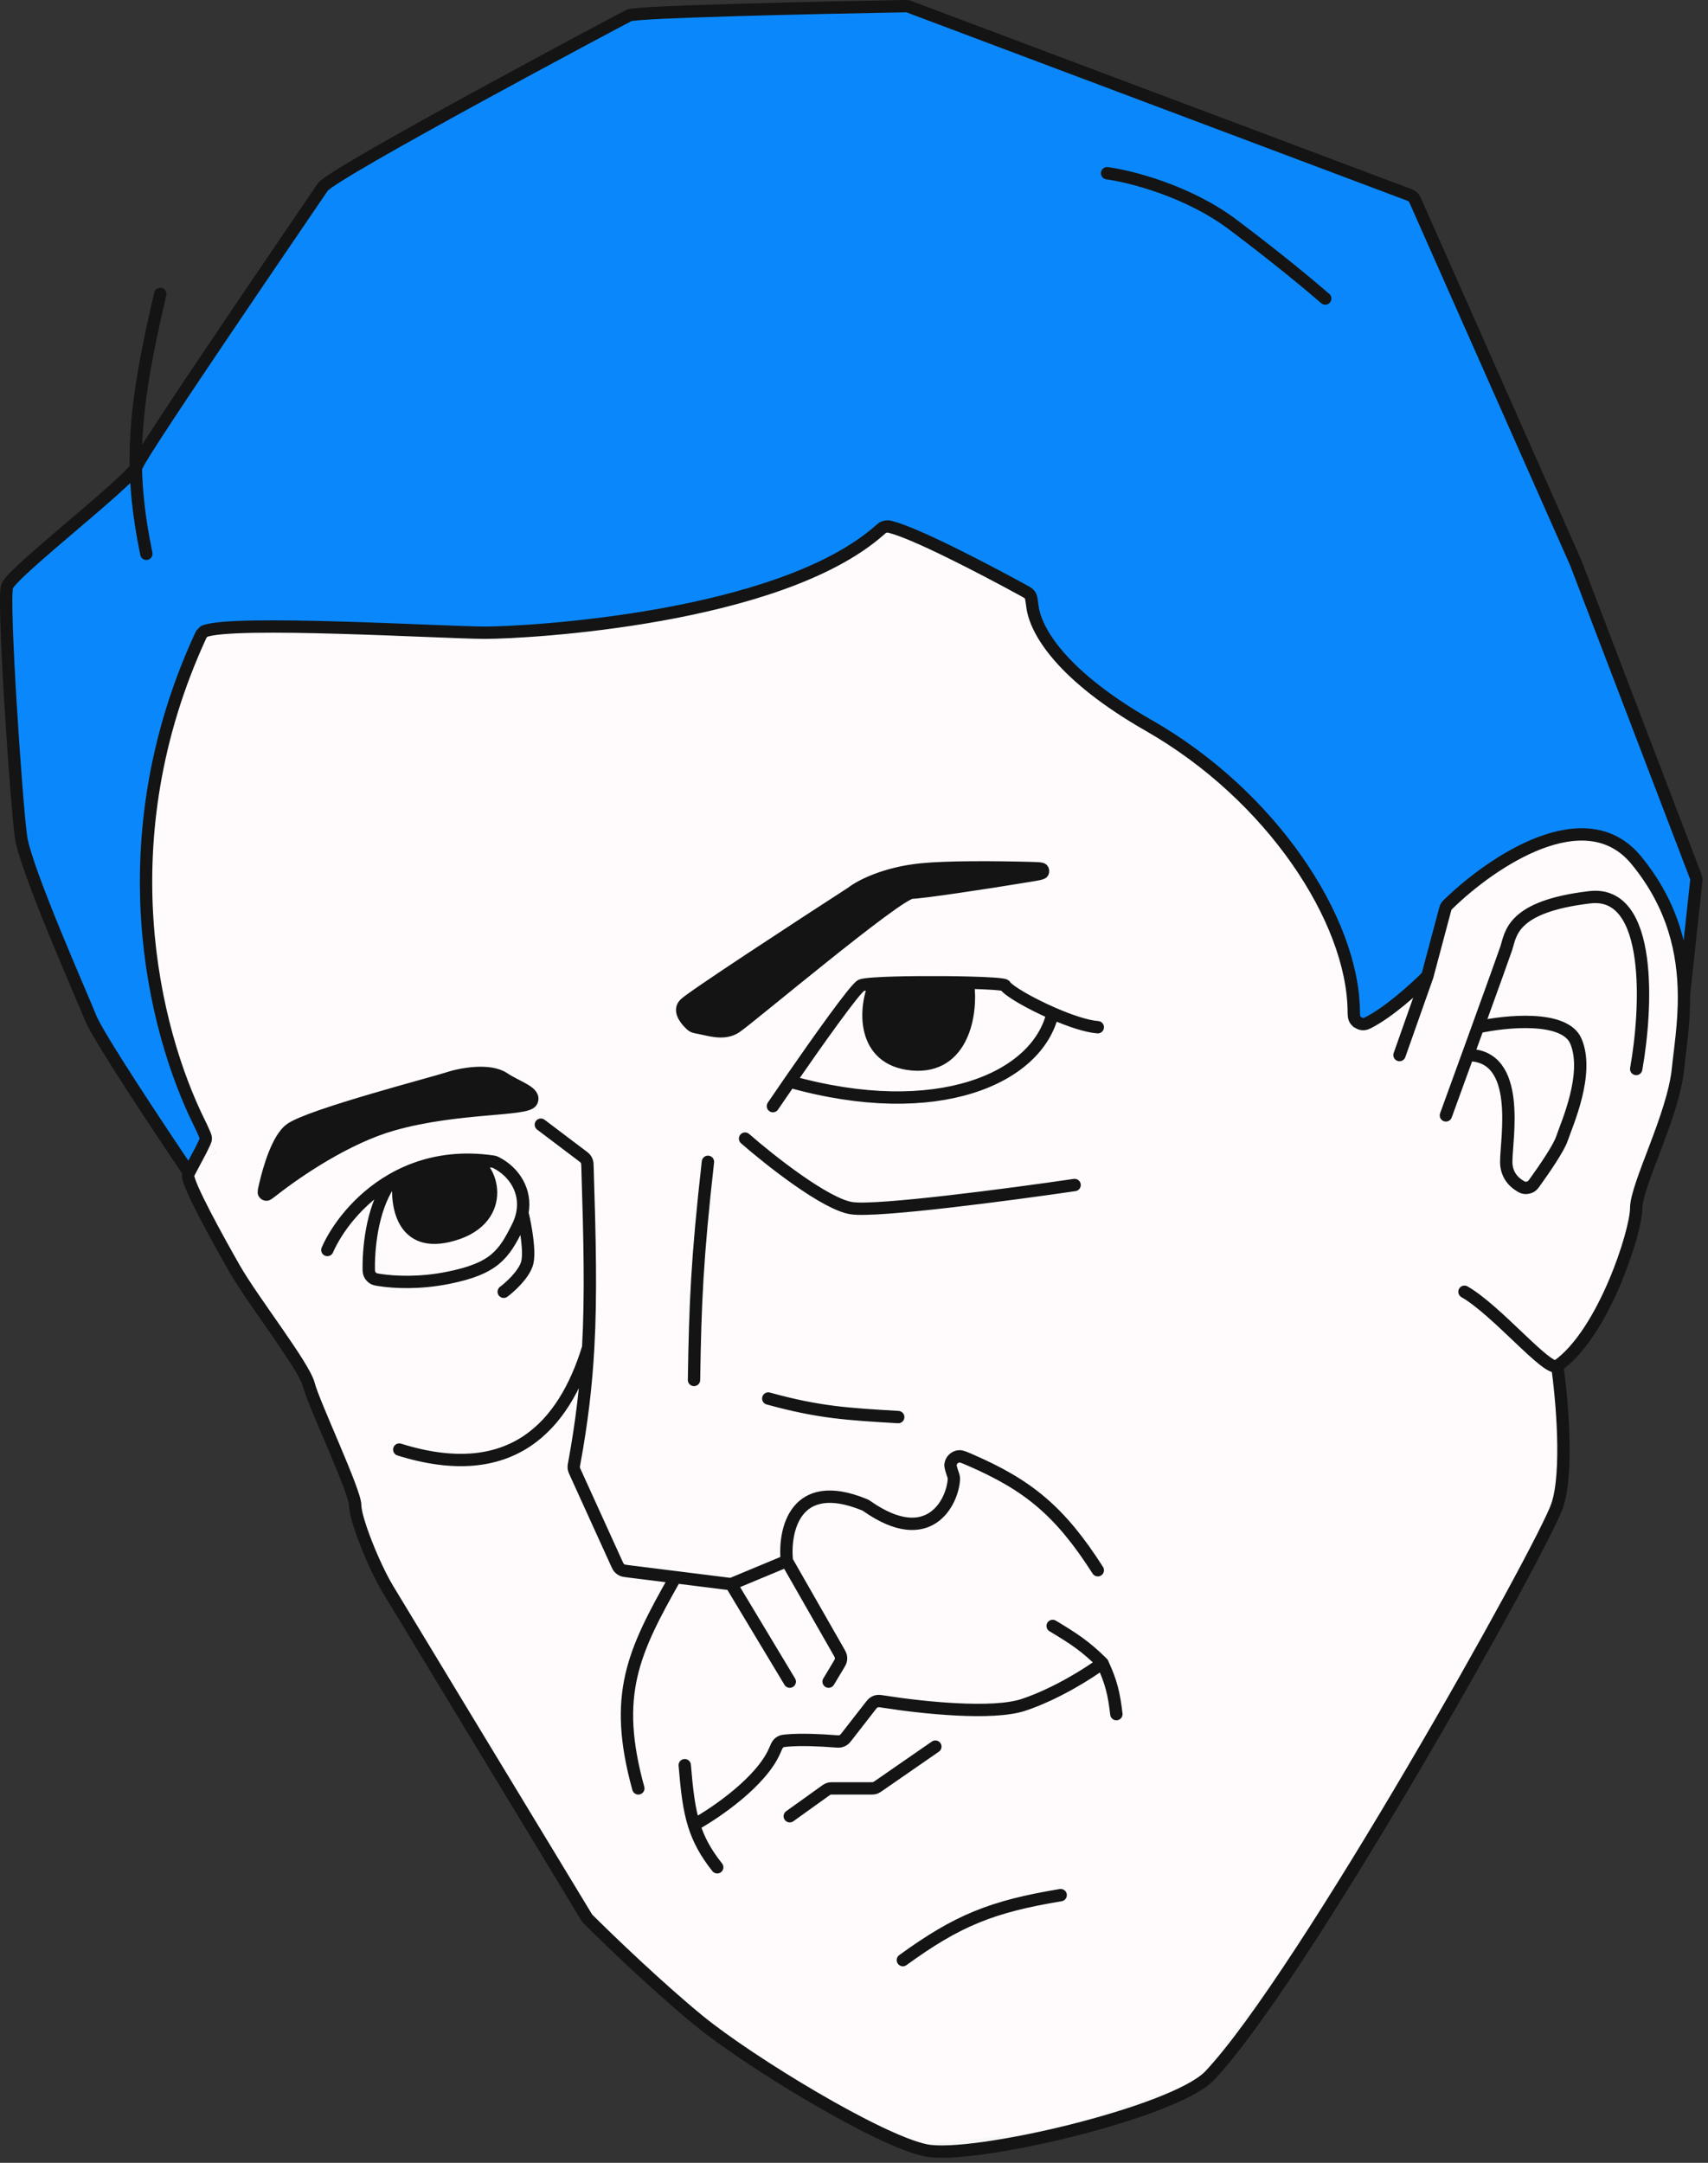 <?xml version="1.0" encoding="UTF-8"?> <svg xmlns="http://www.w3.org/2000/svg" width="184" height="233" viewBox="0 0 184 233" fill="none"><rect x="0" y="0" width="184" height="233" fill="#333333" stroke="none"/><path d="M0.766 63.161L13.766 50.661L15.766 48.161L18.266 44.161L35.639 18.762L67.787 1.496L96.96 0.306L151.732 20.547L168.997 57.459L171.266 63.161L178.766 84.162L182.69 94.371L181.499 100.92L180.766 116.661L177.927 125.924L176.141 131.878L173.759 139.617L167.211 149.143L168.401 156.882L167.211 164.622L143.992 203.915L129.108 224.157L113.629 229.515L96.96 231.301L77.313 218.799L64.215 208.082L49.927 184.864L39.266 166.161L38.02 162.836L33.257 148.548L26.113 137.831L17.778 122.352L14.801 116.399L10.039 111.041L4.085 94.371L2.299 89.013L0.766 63.161Z" fill="#F59BC3"></path><g opacity="0.96"><path fill-rule="evenodd" clip-rule="evenodd" d="M21.765 68.161C10.165 92.961 17.931 115.828 23.265 124.161C22.395 124.596 20.769 125.56 20.36 126.33C20.299 126.446 20.265 126.557 20.265 126.661C20.265 127.661 23.265 133.161 25.265 136.661C27.265 140.161 32.765 147.161 33.265 149.161C33.765 151.161 38.265 160.661 38.265 162.161C38.265 163.661 40.265 168.661 41.765 171.161C42.965 173.161 56.598 195.661 63.265 206.661C65.431 208.828 70.865 214.061 75.265 217.661C80.765 222.161 94.765 230.661 99.765 231.661C104.765 232.661 126.265 227.661 130.265 223.661C140.265 213.161 166.265 166.661 167.765 162.161C168.965 158.561 168.265 150.661 167.765 147.161C172.765 143.661 176.265 132.661 176.265 130.161C176.265 127.661 180.265 120.161 180.765 115.161C180.973 113.08 181.441 110.305 181.411 107.161C181.37 102.754 180.35 97.622 176.265 92.661C170.665 85.861 160.265 93.161 155.765 97.661L153.765 105.161C151.931 106.994 147.765 110.661 145.765 110.661C146.765 100.661 137.765 86.161 123.765 78.161C112.565 71.761 110.765 66.161 111.265 64.161C106.765 61.661 97.265 56.661 95.265 56.661C84.765 66.661 56.765 68.161 52.265 68.161C47.765 68.161 23.265 66.661 21.765 68.161ZM31.265 121.661C29.665 122.861 28.598 127.161 28.265 129.161C30.598 127.161 36.665 122.761 42.265 121.161C49.265 119.161 56.765 119.661 57.265 118.661C57.765 117.661 55.765 117.161 54.265 116.161C52.765 115.161 49.765 115.661 48.265 116.161C46.765 116.661 33.265 120.161 31.265 121.661ZM73.765 108.161C72.965 108.961 74.098 110.161 74.765 110.661C75.765 110.661 77.765 111.661 79.265 110.661C80.765 109.661 96.765 96.161 98.265 96.161C99.465 96.161 108.432 94.495 112.765 93.661C109.932 93.495 103.265 93.261 99.265 93.661C95.265 94.061 92.598 95.495 91.765 96.161C86.098 99.828 74.565 107.361 73.765 108.161ZM55.765 132.161C54.265 135.161 53.265 136.661 48.265 137.661C44.265 138.461 40.932 137.994 39.765 137.661C39.598 135.429 39.865 130.186 42.265 127.064C42.508 126.924 42.757 126.79 43.012 126.661C45.166 125.572 47.749 124.873 50.765 124.939C51.568 124.956 52.401 125.028 53.265 125.161C55.342 126.133 56.729 128.251 56.278 130.661C56.186 131.151 56.019 131.654 55.765 132.161ZM108.265 106.161C108.635 106.75 110.955 108.093 113.401 109.161C111.765 116.161 100.966 120.975 85.08 116.513C88.08 112.171 92.112 106.488 92.765 106.161C92.933 106.077 93.476 106.009 94.265 105.957C96.579 105.802 101.006 105.779 104.265 105.86C106.493 105.915 108.175 106.018 108.265 106.161ZM169.765 112.161C168.565 109.361 162.23 109.994 159.212 110.661C158.854 111.65 158.487 112.662 158.125 113.661C163.985 113.661 162.265 122.661 162.265 125.161C162.265 127.161 163.932 127.994 164.765 128.161C165.765 126.828 167.865 123.861 168.265 122.661C168.765 121.161 171.265 115.661 169.765 112.161Z" fill="white"></path><path d="M23.265 124.161C17.931 115.828 10.165 92.961 21.765 68.161C23.265 66.661 47.765 68.161 52.265 68.161C56.765 68.161 84.765 66.661 95.265 56.661C97.265 56.661 106.765 61.661 111.265 64.161C110.765 66.161 112.565 71.761 123.765 78.161C137.765 86.161 146.765 100.661 145.765 110.661C147.765 110.661 151.931 106.994 153.765 105.161L155.765 97.661C160.265 93.161 170.665 85.861 176.265 92.661C180.35 97.622 181.37 102.754 181.411 107.161L182.765 94.661L169.765 60.661L152.265 21.161L97.765 0.661C88.098 0.828 68.565 1.261 67.765 1.661C66.765 2.161 35.765 18.661 34.765 20.161C33.765 21.661 15.265 48.661 14.765 50.161C14.744 50.225 14.7 50.304 14.636 50.396C13.185 52.494 1.244 61.725 0.765 63.161C0.265 64.661 1.765 86.661 2.265 90.161C2.765 93.661 8.765 107.161 9.765 109.661C10.565 111.661 17.162 121.607 20.36 126.33C20.769 125.56 22.395 124.596 23.265 124.161Z" fill="white"></path><path d="M113.401 109.161C110.955 108.093 108.635 106.75 108.265 106.161C108.175 106.018 106.493 105.915 104.265 105.86C104.765 109.127 103.765 115.161 98.265 114.661C92.765 114.161 93.098 108.525 94.265 105.957C93.476 106.009 92.933 106.077 92.765 106.161C92.112 106.488 88.08 112.171 85.08 116.513C100.966 120.975 111.765 116.161 113.401 109.161Z" fill="white"></path><path d="M48.265 137.661C53.265 136.661 54.265 135.161 55.765 132.161C56.019 131.654 56.186 131.151 56.278 130.661C56.729 128.251 55.342 126.133 53.265 125.161C52.401 125.028 51.568 124.956 50.765 124.939C53.265 125.717 54.765 131.661 48.265 133.161C43.065 134.361 42.596 129.328 43.012 126.661C42.757 126.79 42.508 126.924 42.265 127.064C39.865 130.186 39.598 135.429 39.765 137.661C40.932 137.994 44.265 138.461 48.265 137.661Z" fill="white"></path><path d="M159.212 110.661C162.23 109.994 168.565 109.361 169.765 112.161C171.265 115.661 168.765 121.161 168.265 122.661C167.865 123.861 165.765 126.828 164.765 128.161C163.932 127.994 162.265 127.161 162.265 125.161C162.265 122.661 163.985 113.661 158.125 113.661C158.487 112.662 158.854 111.65 159.212 110.661Z" fill="white"></path></g><path opacity="0.96" d="M20.545 126.06C21.676 124.683 22.43 122.854 21.627 121.263C16.581 111.271 11.316 90.5 21.765 68.161C23.265 66.661 47.765 68.161 52.265 68.161C56.765 68.161 84.765 66.661 95.265 56.661C97.265 56.661 106.765 61.661 111.265 64.161C110.765 66.161 112.565 71.761 123.765 78.161C137.765 86.161 146.765 100.661 145.765 110.661C147.765 110.661 151.931 106.994 153.765 105.161L155.765 97.661C160.265 93.161 170.665 85.861 176.265 92.661C180.35 97.622 181.37 102.754 181.411 107.161L182.765 94.661L169.765 60.661L152.265 21.161L97.765 0.661C88.098 0.828 68.565 1.261 67.765 1.661C66.765 2.161 35.765 18.661 34.765 20.161C33.765 21.661 15.265 48.661 14.765 50.161C14.744 50.225 14.7 50.304 14.636 50.396C13.185 52.494 1.244 61.725 0.765 63.161C0.265 64.661 1.765 86.661 2.265 90.161C2.765 93.661 8.765 107.161 9.765 109.661C10.565 111.661 17.162 121.607 20.36 126.33C20.407 126.242 20.469 126.152 20.545 126.06Z" fill="#0083FB"></path><path d="M75.294 110.722C75.01 110.669 74.867 110.642 74.786 110.612C74.706 110.582 74.652 110.554 74.581 110.507C74.508 110.458 74.459 110.411 74.359 110.316C73.743 109.728 73.114 108.812 73.765 108.161C74.565 107.361 86.098 99.828 91.765 96.161C92.598 95.495 95.265 94.061 99.265 93.661C102.067 93.381 107.158 93.412 110.93 93.512C111.789 93.535 112.219 93.547 112.306 93.659C112.379 93.753 112.388 93.889 112.329 93.992C112.258 94.115 111.834 94.186 110.985 94.327C105.961 95.165 99.193 96.161 98.265 96.161C96.765 96.161 80.765 109.661 79.265 110.661C77.996 111.507 76.37 110.922 75.294 110.722Z" fill="#141414"></path><path d="M29.287 128.325C28.964 128.579 28.803 128.705 28.688 128.697C28.588 128.69 28.497 128.633 28.448 128.546C28.391 128.446 28.434 128.252 28.52 127.866C29.006 125.692 29.958 122.642 31.265 121.661C33.265 120.161 46.765 116.661 48.265 116.161C49.765 115.661 52.765 115.161 54.265 116.161C55.765 117.161 57.765 117.661 57.265 118.661C56.765 119.661 49.265 119.161 42.265 121.161C37.353 122.565 32.082 126.122 29.287 128.325Z" fill="#141414"></path><path d="M43.012 126.661C42.596 129.328 43.065 134.361 48.265 133.161C54.765 131.661 53.265 125.717 50.765 124.939C47.749 124.873 45.166 125.572 43.012 126.661Z" fill="#141414"></path><path d="M94.265 105.957C93.098 108.525 92.765 114.161 98.265 114.661C103.765 115.161 104.765 109.127 104.265 105.86C101.006 105.779 96.579 105.802 94.265 105.957Z" fill="#141414"></path><path d="M153.765 105.161C152.354 106.572 149.562 109.068 147.439 110.144C147.157 110.286 147.017 110.358 146.706 110.314C146.483 110.283 146.162 110.088 146.031 109.905C145.848 109.65 145.845 109.399 145.839 108.897C145.715 99.018 136.961 85.702 123.765 78.161C114.35 72.781 111.577 67.966 111.23 65.38C111.142 64.727 111.098 64.4 111.041 64.271C110.97 64.11 110.955 64.087 110.83 63.964C110.73 63.864 110.551 63.766 110.192 63.57C105.823 61.18 98.539 57.398 95.891 56.755C95.761 56.724 95.696 56.708 95.55 56.715C95.449 56.721 95.271 56.765 95.179 56.808C95.047 56.869 94.963 56.943 94.797 57.091C83.958 66.704 56.7 68.161 52.265 68.161C47.92 68.161 24.928 66.763 22 68.017C21.973 68.028 22.041 67.999 21.951 68.064C21.913 68.091 21.77 68.231 21.742 68.267C21.674 68.355 21.665 68.376 21.645 68.419C11.455 90.445 16.501 110.911 21.481 120.973C21.602 121.216 21.662 121.337 21.69 121.401C22.327 122.855 22.333 122.452 21.654 123.887C21.624 123.951 21.203 124.744 20.36 126.33M153.765 105.161L150.765 113.661M153.765 105.161L155.654 98.076C155.695 97.921 155.716 97.844 155.749 97.77C155.778 97.706 155.816 97.641 155.858 97.584C155.906 97.519 155.96 97.467 156.068 97.362C160.717 92.849 170.787 86.01 176.265 92.661C180.35 97.622 181.37 102.754 181.411 107.161M167.765 147.161C172.765 143.661 176.265 132.661 176.265 130.161C176.265 127.661 180.265 120.161 180.765 115.161C180.973 113.08 181.441 110.305 181.411 107.161M167.765 147.161C166.765 147.861 161.265 141.161 157.765 139.161M167.765 147.161C168.265 150.661 168.965 158.561 167.765 162.161C166.265 166.661 140.265 213.161 130.265 223.661C126.265 227.661 104.765 232.661 99.765 231.661C94.765 230.661 80.765 222.161 75.265 217.661C70.953 214.134 65.65 209.038 63.4 206.796C63.35 206.747 63.325 206.722 63.302 206.695C63.281 206.67 63.26 206.644 63.242 206.618C63.221 206.589 63.203 206.559 63.167 206.5C56.466 195.443 42.959 173.151 41.765 171.161C40.265 168.661 38.265 163.661 38.265 162.161C38.265 160.661 33.765 151.161 33.265 149.161C32.765 147.161 27.265 140.161 25.265 136.661C23.265 133.161 20.265 127.661 20.265 126.661C20.265 126.557 20.299 126.446 20.36 126.33M20.36 126.33C17.162 121.607 10.565 111.661 9.765 109.661C8.765 107.161 2.765 93.661 2.265 90.161C1.765 86.661 0.265 64.661 0.765 63.161C1.265 61.661 14.265 51.661 14.765 50.161C15.265 48.661 33.765 21.661 34.765 20.161C35.765 18.661 66.765 2.161 67.765 1.661C68.557 1.265 87.701 0.837 97.466 0.666C97.576 0.664 97.631 0.663 97.687 0.669C97.737 0.674 97.787 0.682 97.835 0.695C97.891 0.708 97.944 0.728 98.051 0.769L151.637 20.925C151.869 21.012 151.984 21.056 152.083 21.123C152.171 21.183 152.249 21.256 152.313 21.34C152.386 21.435 152.436 21.548 152.537 21.774L169.765 60.661L182.627 94.301C182.679 94.435 182.704 94.502 182.72 94.572C182.734 94.633 182.742 94.696 182.744 94.759C182.747 94.83 182.739 94.902 182.723 95.045L181.411 107.161M119.265 18.661C121.765 18.994 127.965 20.561 132.765 24.161C137.565 27.761 141.432 30.994 142.765 32.161M15.765 59.661C13.903 50.551 14.268 44.402 17.265 31.661M35.265 134.661C36.211 132.485 38.532 129.202 42.265 127.064M42.265 127.064C40.204 129.744 39.716 133.989 39.725 136.548C39.726 136.899 39.727 137.075 39.816 137.271C39.883 137.419 40.042 137.604 40.179 137.694C40.359 137.811 40.525 137.837 40.856 137.889C42.456 138.14 45.159 138.282 48.265 137.661C53.265 136.661 54.265 135.161 55.765 132.161C56.019 131.654 56.186 131.151 56.278 130.661M42.265 127.064C42.508 126.924 42.757 126.79 43.012 126.661M43.012 126.661C42.596 129.328 43.065 134.361 48.265 133.161C54.765 131.661 53.265 125.717 50.765 124.939M43.012 126.661C45.166 125.572 47.749 124.873 50.765 124.939M50.765 124.939C51.497 124.955 52.255 125.016 53.038 125.128C53.117 125.139 53.157 125.145 53.206 125.157C53.243 125.166 53.298 125.183 53.334 125.197C53.38 125.216 53.41 125.231 53.471 125.262C55.433 126.275 56.714 128.332 56.278 130.661M56.278 130.661C56.603 131.994 57.154 134.961 56.765 136.161C56.376 137.361 54.936 138.661 54.265 139.161M58.265 121.161L62.654 124.478C62.879 124.647 62.991 124.732 63.073 124.838C63.146 124.933 63.201 125.04 63.236 125.154C63.276 125.283 63.28 125.423 63.289 125.704C63.535 133.564 63.68 139.469 63.366 145.161M63.366 145.161C63.141 149.226 62.682 153.182 61.858 157.663C61.823 157.85 61.806 157.944 61.806 158.036C61.806 158.117 61.816 158.197 61.836 158.277C61.858 158.365 61.897 158.451 61.974 158.622L66.395 168.347C66.53 168.644 66.597 168.792 66.7 168.907C66.792 169.008 66.903 169.09 67.027 169.147C67.167 169.211 67.329 169.232 67.653 169.272L72.765 169.911M63.366 145.161C60.765 153.661 55.089 159.941 43.012 156.161M78.765 170.661L84.765 168.161M78.765 170.661L72.765 169.911M78.765 170.661L85.08 181.161M84.765 168.161C84.434 164.853 85.647 159.049 93.096 162.091C93.155 162.115 93.185 162.127 93.215 162.142C93.241 162.155 93.267 162.169 93.293 162.185C93.321 162.202 93.352 162.223 93.414 162.267C100.087 166.931 102.608 161.815 102.758 159.385C102.76 159.352 102.761 159.335 102.76 159.298C102.76 159.232 102.746 159.129 102.73 159.064C102.721 159.029 102.712 159.002 102.694 158.948C102.481 158.309 102.374 157.99 102.401 157.767C102.459 157.286 102.877 156.903 103.361 156.887C103.585 156.879 103.886 157.009 104.487 157.269C110.796 159.998 114.209 162.818 118.265 169.161M84.765 168.161L90.3 177.848C90.469 178.144 90.554 178.292 90.586 178.449C90.614 178.588 90.613 178.731 90.581 178.87C90.546 179.026 90.458 179.172 90.283 179.465L89.265 181.161M96.765 152.661C91.314 152.336 88.259 152.174 82.765 150.661M74.765 148.661C74.891 140.462 75.092 135.586 76.265 125.161M80.265 122.661C82.932 124.994 88.965 129.761 91.765 130.161C94.565 130.561 108.932 128.661 115.765 127.661M83.265 119.161C83.785 118.397 84.406 117.489 85.08 116.513M118.265 110.661C117.056 110.579 115.195 109.944 113.401 109.161M113.401 109.161C110.955 108.093 108.635 106.75 108.265 106.161C108.175 106.018 106.493 105.915 104.265 105.86M113.401 109.161C111.765 116.161 100.966 120.975 85.08 116.513M85.08 116.513C88.08 112.171 92.112 106.488 92.765 106.161C92.933 106.077 93.476 106.009 94.265 105.957M94.265 105.957C93.098 108.525 92.765 114.161 98.265 114.661C103.765 115.161 104.765 109.127 104.265 105.86M94.265 105.957C96.579 105.802 101.006 105.779 104.265 105.86M72.765 169.911C68.219 177.959 65.981 182.558 68.765 192.661M73.765 190.161C73.989 192.801 74.2 194.793 74.765 196.598M77.265 201.161C76.008 199.582 75.254 198.16 74.765 196.598M74.765 196.598C77.201 195.247 82.03 191.91 83.456 188.598C83.633 188.189 83.721 187.984 83.829 187.863C83.927 187.753 84.037 187.673 84.172 187.613C84.321 187.548 84.461 187.535 84.74 187.509C86.237 187.369 88.393 187.467 89.885 187.584C90.218 187.61 90.384 187.622 90.529 187.59C90.661 187.561 90.778 187.509 90.888 187.432C91.01 187.346 91.109 187.218 91.308 186.963L93.675 183.92C93.889 183.644 93.997 183.506 94.131 183.416C94.251 183.336 94.381 183.284 94.524 183.261C94.683 183.234 94.859 183.262 95.21 183.317C99.364 183.971 106.937 184.77 110.265 183.661C113.865 182.461 117.432 180.161 118.765 179.161M118.765 179.161C116.943 177.358 115.704 176.54 113.401 175.161M118.765 179.161C119.711 181.211 120.001 182.425 120.265 184.661M100.765 188.161L94.676 192.377C94.523 192.482 94.447 192.535 94.364 192.573C94.29 192.606 94.213 192.63 94.133 192.645C94.044 192.661 93.951 192.661 93.765 192.661H89.779C89.588 192.661 89.493 192.661 89.401 192.678C89.319 192.694 89.24 192.719 89.165 192.754C89.08 192.794 89.002 192.85 88.847 192.961L85.08 195.661M97.265 211.161C103.14 206.886 106.863 205.386 114.265 204.161M176.265 115.161C177.431 108.661 178.065 95.861 171.265 96.661C162.765 97.661 162.765 100.661 162.265 102.161C162.045 102.821 160.706 106.536 159.212 110.661M155.765 120.161C156.401 118.411 157.25 116.074 158.125 113.661M159.212 110.661C162.23 109.994 168.565 109.361 169.765 112.161C171.265 115.661 168.765 121.161 168.265 122.661C167.933 123.656 166.434 125.863 165.361 127.349C165.173 127.61 165.079 127.741 164.885 127.849C164.753 127.922 164.473 127.983 164.322 127.972C164.101 127.955 164.009 127.904 163.827 127.801C163.061 127.368 162.265 126.543 162.265 125.161C162.265 122.661 163.985 113.661 158.125 113.661M159.212 110.661C158.854 111.65 158.487 112.662 158.125 113.661M31.265 121.661C29.958 122.642 29.006 125.692 28.52 127.866C28.434 128.252 28.391 128.446 28.448 128.546C28.497 128.633 28.588 128.69 28.688 128.697C28.803 128.705 28.964 128.579 29.287 128.325C32.082 126.122 37.353 122.565 42.265 121.161C49.265 119.161 56.765 119.661 57.265 118.661C57.765 117.661 55.765 117.161 54.265 116.161C52.765 115.161 49.765 115.661 48.265 116.161C46.765 116.661 33.265 120.161 31.265 121.661ZM73.765 108.161C73.114 108.812 73.743 109.728 74.359 110.316C74.459 110.411 74.508 110.458 74.581 110.507C74.652 110.554 74.706 110.582 74.786 110.612C74.867 110.642 75.01 110.669 75.294 110.722C76.37 110.922 77.996 111.507 79.265 110.661C80.765 109.661 96.765 96.161 98.265 96.161C99.193 96.161 105.961 95.165 110.985 94.327C111.834 94.186 112.258 94.115 112.329 93.992C112.388 93.889 112.379 93.753 112.306 93.659C112.219 93.547 111.789 93.535 110.93 93.512C107.158 93.412 102.067 93.381 99.265 93.661C95.265 94.061 92.598 95.495 91.765 96.161C86.098 99.828 74.565 107.361 73.765 108.161Z" stroke="#141414" stroke-width="1.33" stroke-linecap="round" stroke-linejoin="round"></path></svg> 